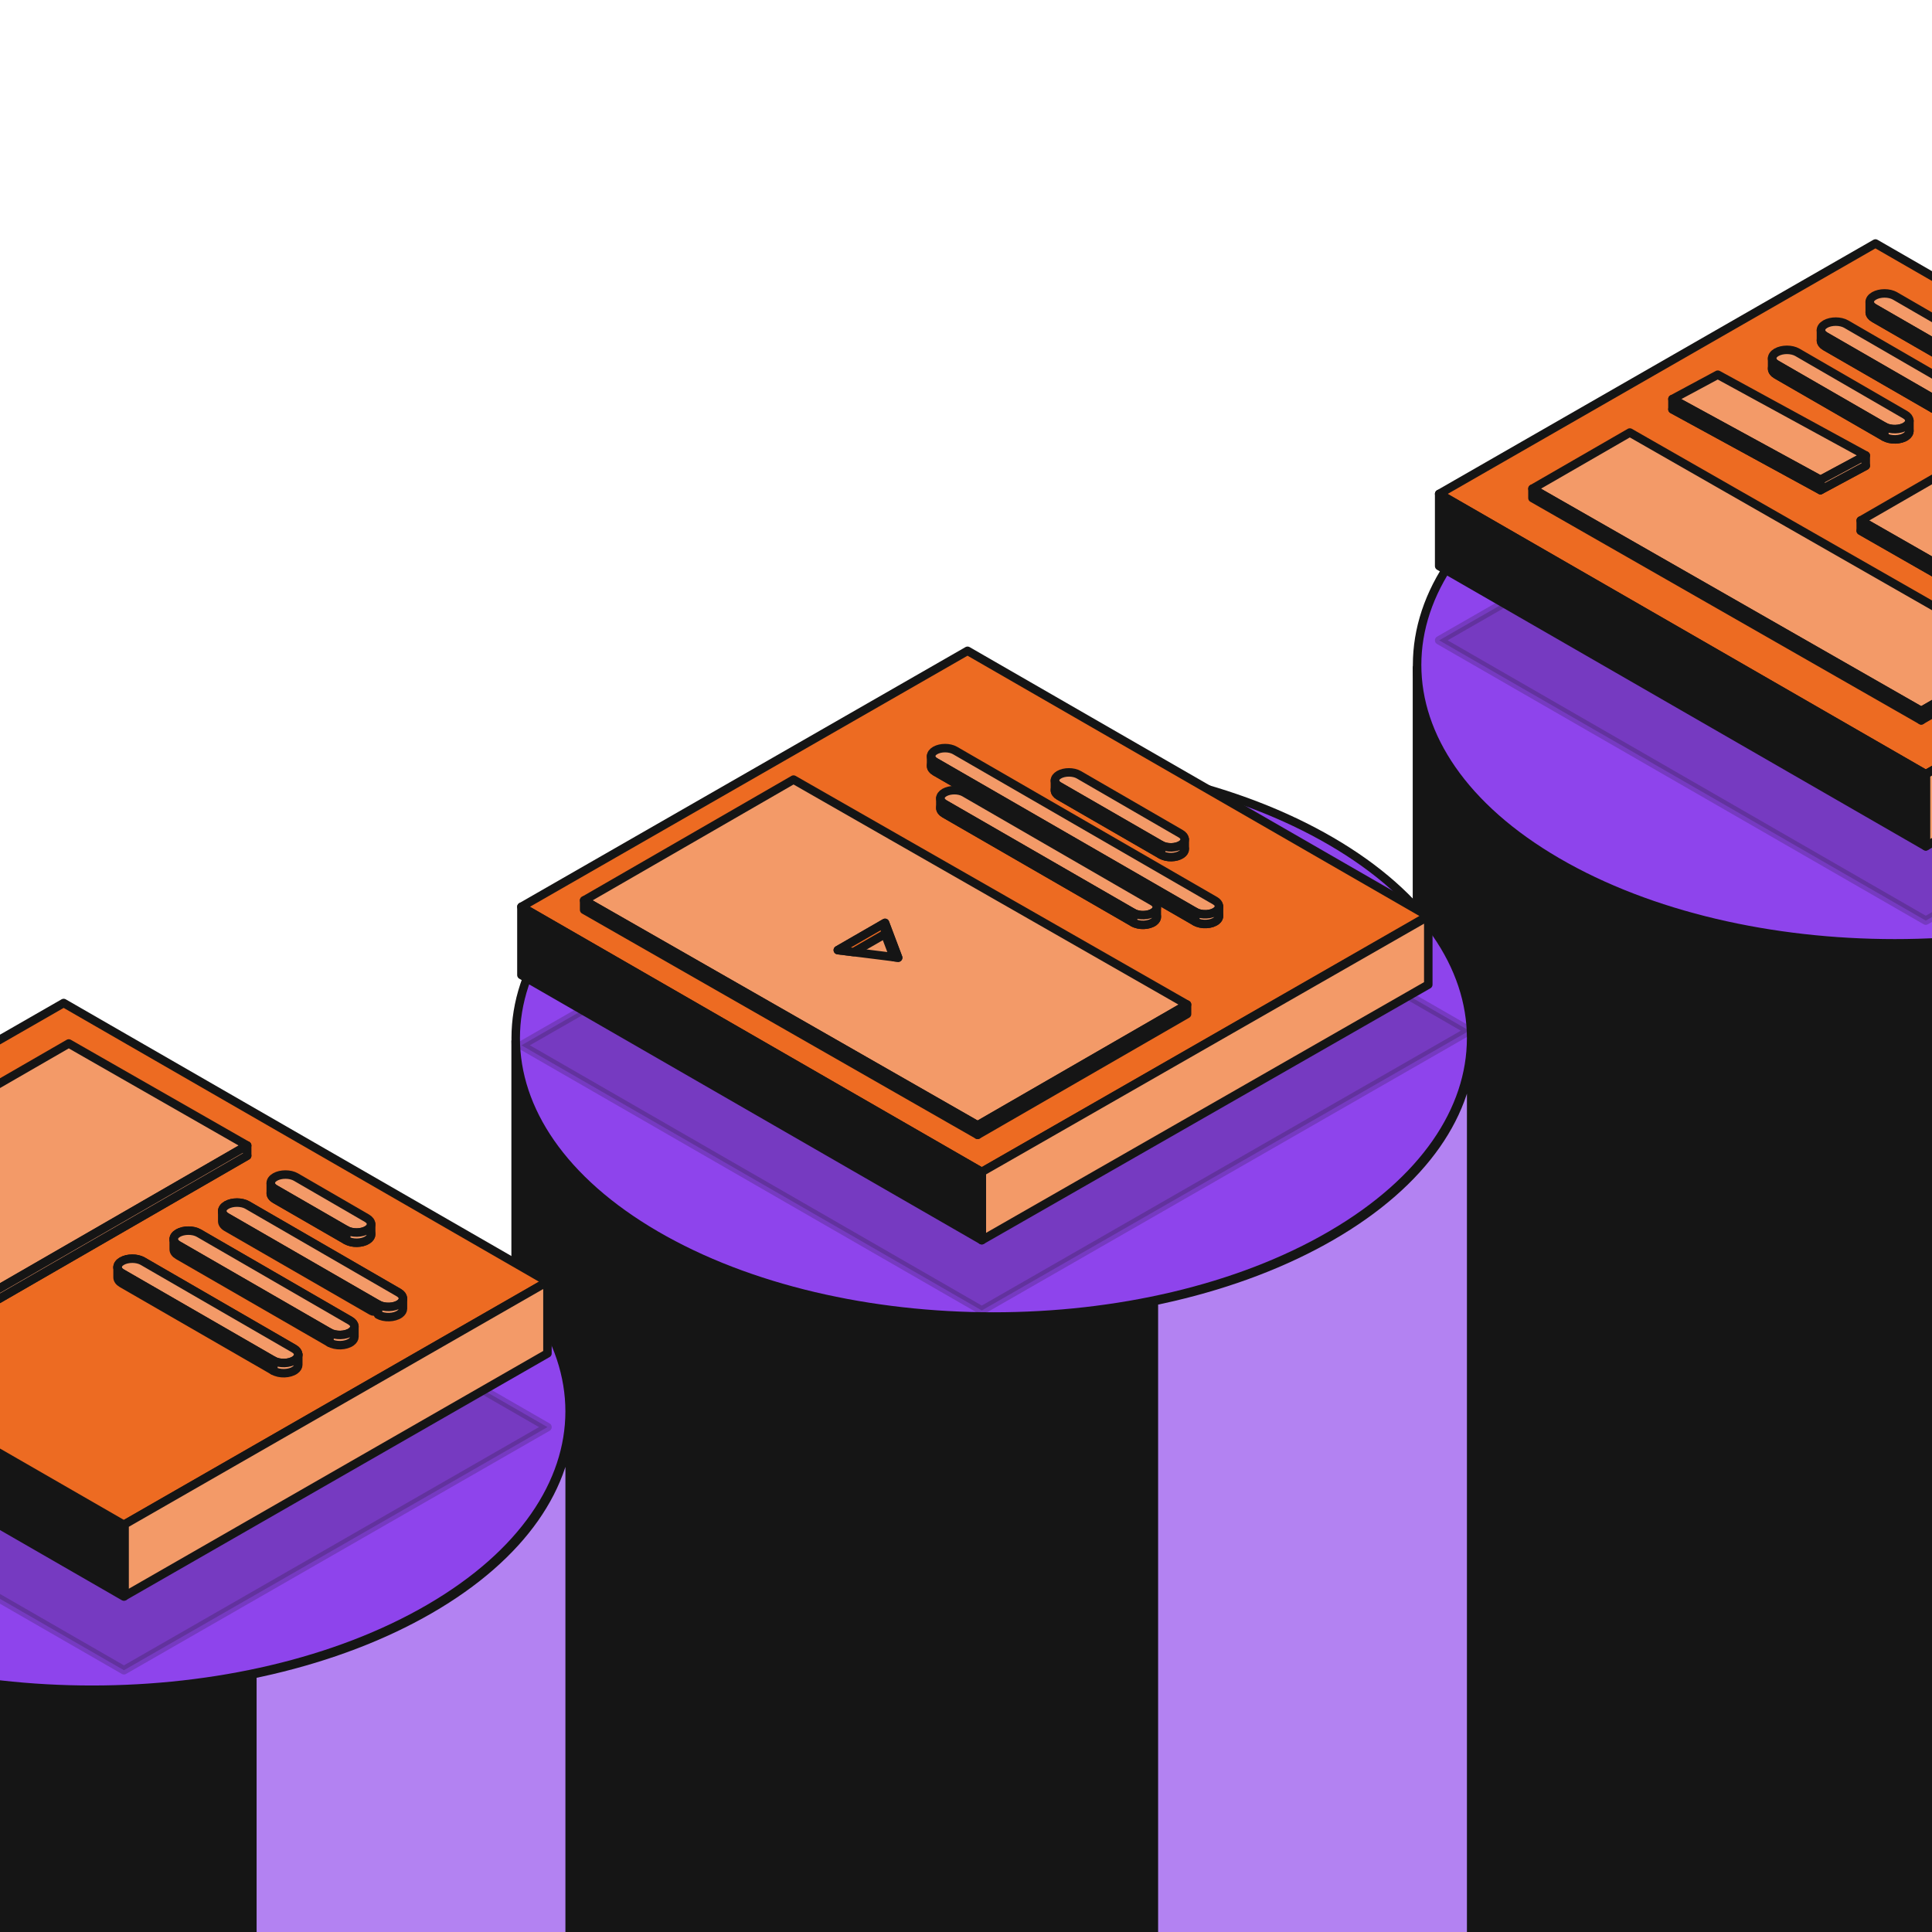 <svg width="361" height="361" viewBox="0 0 361 361" fill="none" xmlns="http://www.w3.org/2000/svg">
<g clip-path="url(#clip0_114_2707)">
<g clip-path="url(#clip1_114_2707)">
<path d="M417.174 161.269C382.314 181.408 325.796 181.408 290.936 161.269C273.506 151.199 264.791 138.001 264.791 124.803L264.791 439.462L435.391 439.462C439.769 439.462 443.319 435.913 443.319 431.534L443.319 124.815C443.313 138.009 434.599 151.202 417.174 161.269Z" fill="#B382F2"/>
<path d="M443.319 124.791C443.319 124.778 443.319 124.765 443.319 124.752L443.319 124.791Z" fill="#B382F2"/>
<path d="M417.174 161.269C382.314 181.408 325.796 181.408 290.936 161.269C273.506 151.199 264.791 138.001 264.791 124.803L264.791 439.462L435.391 439.462C439.769 439.462 443.319 435.913 443.319 431.534L443.319 124.815C443.313 138.009 434.599 151.202 417.174 161.269Z" stroke="#151515" stroke-width="1.586" stroke-linejoin="round"/>
<path d="M443.319 124.791C443.319 124.778 443.319 124.765 443.319 124.752L443.319 124.791Z" stroke="#151515" stroke-width="1.586" stroke-linejoin="round"/>
<path d="M384.032 173.396C352.581 179.858 316.111 175.817 290.937 161.273C273.484 151.19 264.769 137.97 264.792 124.755L264.791 124.755L264.791 438.796L384.032 438.796L384.032 173.396Z" fill="#151515" stroke="#151515" stroke-width="1.586" stroke-linejoin="round"/>
<path d="M290.934 161.031C325.794 181.344 382.312 181.344 417.172 161.031C452.032 140.718 452.032 107.785 417.172 87.472C382.312 67.159 325.794 67.159 290.934 87.472C256.074 107.785 256.074 140.718 290.934 161.031Z" fill="#8E44EC" stroke="#151515" stroke-width="1.586" stroke-linejoin="round"/>
<path d="M248.748 231C213.889 251.139 157.37 251.139 122.51 231C105.08 220.93 96.365 207.732 96.365 194.534L96.365 438.796L274.893 438.796L274.893 194.546C274.888 207.74 266.173 220.933 248.748 231Z" fill="#B382F2"/>
<path d="M274.893 194.521C274.893 194.509 274.893 194.496 274.893 194.483L274.893 194.521Z" fill="#B382F2"/>
<path d="M248.748 231C213.889 251.139 157.37 251.139 122.51 231C105.08 220.93 96.365 207.732 96.365 194.534L96.365 438.796L274.893 438.796L274.893 194.546C274.888 207.74 266.173 220.933 248.748 231Z" stroke="#151515" stroke-width="1.586" stroke-linejoin="round"/>
<path d="M274.893 194.521C274.893 194.509 274.893 194.496 274.893 194.483L274.893 194.521Z" stroke="#151515" stroke-width="1.586" stroke-linejoin="round"/>
<path d="M215.606 243.127C184.155 249.589 147.685 245.548 122.511 231.004C105.058 220.921 96.343 207.701 96.367 194.486L96.365 194.486L96.365 439.462L215.606 439.462L215.606 243.127Z" fill="#151515" stroke="#151515" stroke-width="1.586" stroke-linejoin="round"/>
<path d="M122.506 230.764C157.366 251.077 213.885 251.077 248.744 230.764C283.604 210.452 283.604 177.518 248.744 157.205C213.885 136.892 157.366 136.893 122.506 157.205C87.646 177.518 87.646 210.452 122.506 230.764Z" fill="#8E44EC" stroke="#151515" stroke-width="1.586" stroke-linejoin="round"/>
<path d="M80.297 300.734C45.437 320.874 -11.081 320.874 -45.941 300.734C-63.371 290.664 -72.086 277.466 -72.086 264.268L-72.086 430.868C-72.086 435.246 -68.536 438.796 -64.158 438.796L106.442 438.796L106.442 264.281C106.436 277.475 97.721 290.668 80.297 300.734Z" fill="#B382F2"/>
<path d="M106.442 264.281C106.442 264.273 106.442 264.264 106.442 264.255L106.442 264.281Z" fill="#B382F2"/>
<path d="M106.442 264.255C106.442 264.243 106.442 264.23 106.442 264.218Z" fill="#B382F2"/>
<path d="M106.442 264.281L106.442 438.796L-64.158 438.796C-68.536 438.796 -72.086 435.246 -72.086 430.868L-72.086 264.268C-72.086 277.466 -63.371 290.664 -45.941 300.734C-11.081 320.874 45.437 320.874 80.297 300.734C97.721 290.668 106.436 277.475 106.442 264.281ZM106.442 264.281C106.442 264.273 106.442 264.264 106.442 264.255M106.442 264.281L106.442 264.255M106.442 264.255C106.442 264.243 106.442 264.23 106.442 264.218L106.442 264.255Z" stroke="#151515" stroke-width="1.586" stroke-linejoin="round"/>
<path d="M47.155 312.861C15.704 319.323 -20.766 315.282 -45.94 300.739C-63.393 290.655 -72.108 277.436 -72.085 264.22L-72.086 264.22L-72.086 433.313C-72.086 437.691 -68.536 441.241 -64.158 441.241L47.155 441.241L47.155 312.861Z" fill="#151515" stroke="#151515" stroke-width="1.586" stroke-linejoin="round"/>
<path d="M-45.945 300.499C-11.085 320.812 45.434 320.812 80.293 300.499C115.153 280.186 115.153 247.252 80.293 226.94C45.434 206.627 -11.085 206.627 -45.945 226.94C-80.805 247.252 -80.805 280.186 -45.945 300.499Z" fill="#8E44EC" stroke="#151515" stroke-width="1.586" stroke-linejoin="round"/>
<path opacity="0.2" d="M97.428 195.315L183.447 244.863L274.552 192.591L188.532 143.043L97.428 195.315Z" fill="#151515" stroke="#151515" stroke-width="1.586" stroke-linecap="round" stroke-linejoin="round"/>
<path d="M97.428 169.434L183.447 218.982L266.806 171.154L180.787 121.606L97.428 169.434Z" fill="#ED6B22" stroke="#151515" stroke-width="1.586" stroke-linecap="round" stroke-linejoin="round"/>
<path d="M183.447 231.735V218.982L266.879 171.225V183.977L183.447 231.735Z" fill="#F39A68" stroke="#151515" stroke-width="1.586" stroke-linecap="round" stroke-linejoin="round"/>
<path d="M97.428 169.435L183.447 218.982V231.735L97.428 182.187V169.435Z" fill="#151515" stroke="#151515" stroke-width="1.586" stroke-linecap="round" stroke-linejoin="round"/>
<path d="M127.561 157.618L109.148 168.239L145.91 189.259L182.671 210.28L202.234 198.995L221.797 187.71L185.036 166.69L148.275 145.669L127.561 157.618Z" fill="#F39A68" stroke="#151515" stroke-width="1.586" stroke-linejoin="round"/>
<path d="M165.372 172.443L167.824 178.946L156.547 177.532L165.372 172.443Z" fill="#F39A68" stroke="#151515" stroke-width="1.586" stroke-linecap="round" stroke-linejoin="round"/>
<path d="M167.824 178.946L165.372 172.443L156.547 177.532L159.507 177.903L165.372 174.521L167.002 178.843L167.824 178.946Z" fill="#ED6B22"/>
<path d="M165.372 172.443L167.824 178.946L167.002 178.843L165.372 174.521M165.372 172.443L156.547 177.532L159.507 177.903L165.372 174.521M165.372 172.443V174.521" stroke="#151515" stroke-width="1.586" stroke-linecap="round" stroke-linejoin="round"/>
<path d="M182.678 212.049V210.279L221.804 187.71V189.48L182.678 212.049Z" fill="#F39A68" stroke="#151515" stroke-width="1.586" stroke-linejoin="round"/>
<path d="M109.148 168.238L182.671 210.279V212.049L109.148 170.008V168.238Z" fill="#151515" stroke="#151515" stroke-width="1.586" stroke-linejoin="round"/>
<path d="M197.878 146.576C198.903 145.986 200.564 145.986 201.586 146.578L220.622 157.598C221.575 158.149 221.635 159.03 220.761 159.623C219.78 160.289 218.022 160.33 216.95 159.712L197.878 148.713C196.856 148.123 196.856 147.166 197.878 146.576Z" fill="#F39A68" stroke="#151515" stroke-width="1.586" stroke-linejoin="round"/>
<path d="M197.878 144.764C198.903 144.173 200.564 144.174 201.586 144.766L220.622 155.785C221.575 156.336 221.635 157.217 220.761 157.81C219.78 158.476 218.022 158.517 216.95 157.899L197.878 146.9C196.856 146.31 196.856 145.354 197.878 144.764Z" fill="#F39A68" stroke="#151515" stroke-width="1.586" stroke-linejoin="round"/>
<path d="M197.878 146.899L216.95 157.898V159.712L197.878 148.713C197.372 148.421 197.117 148.04 197.111 147.657L197.111 145.837C197.114 146.222 197.37 146.606 197.878 146.899Z" fill="#151515" stroke="#151515" stroke-width="1.586" stroke-linejoin="round"/>
<path d="M216.951 157.899C218.023 158.517 219.781 158.476 220.762 157.81C221.175 157.53 221.379 157.186 221.38 156.843V158.656C221.379 159 221.175 159.344 220.762 159.624C219.781 160.29 218.023 160.331 216.951 159.713V157.899Z" fill="#F39A68" stroke="#151515" stroke-width="1.586" stroke-linejoin="round"/>
<path d="M174.74 142.042C175.764 141.451 177.425 141.452 178.448 142.043L227.02 170.101C227.902 170.61 228.03 171.41 227.324 172.003C226.406 172.775 224.499 172.876 223.352 172.215L174.74 144.179C173.717 143.589 173.717 142.632 174.74 142.042Z" fill="#F39A68" stroke="#151515" stroke-width="1.586" stroke-linejoin="round"/>
<path d="M174.74 140.23C175.764 139.639 177.425 139.64 178.448 140.231L227.02 168.289C227.902 168.798 228.03 169.598 227.324 170.191C226.406 170.963 224.499 171.064 223.352 170.403L174.74 142.367C173.717 141.777 173.717 140.82 174.74 140.23Z" fill="#F39A68" stroke="#151515" stroke-width="1.586" stroke-linejoin="round"/>
<path d="M174.74 142.366L223.352 170.402V172.215L174.74 144.18C174.22 143.88 173.964 143.485 173.973 143.091V141.319C173.973 141.305 173.973 141.29 173.973 141.276V141.319C173.982 141.699 174.238 142.077 174.74 142.366Z" fill="#151515"/>
<path d="M174.74 142.366L223.352 170.402V172.215L174.74 144.18C174.22 143.88 173.964 143.485 173.973 143.091V141.276C173.963 141.67 174.219 142.066 174.74 142.366Z" stroke="#151515" stroke-width="1.586" stroke-linejoin="round"/>
<path d="M223.357 170.402C224.505 171.064 226.411 170.962 227.329 170.191C227.625 169.942 227.774 169.657 227.784 169.373V171.131C227.793 171.434 227.644 171.74 227.329 172.004C226.411 172.776 224.505 172.877 223.357 172.216V170.402Z" fill="#F39A68" stroke="#151515" stroke-width="1.586" stroke-linejoin="round"/>
<path d="M176.473 149.9C177.497 149.309 179.157 149.31 180.18 149.901L215.407 170.261C216.321 170.789 216.42 171.625 215.64 172.22C214.69 172.944 212.85 173.017 211.738 172.375L176.473 152.037C175.449 151.447 175.449 150.49 176.473 149.9Z" fill="#F39A68" stroke="#151515" stroke-width="1.586" stroke-linejoin="round"/>
<path d="M176.473 148.087C177.497 147.497 179.157 147.497 180.18 148.088L215.407 168.448C216.321 168.976 216.42 169.812 215.64 170.407C214.69 171.131 212.85 171.204 211.738 170.562L176.473 150.224C175.449 149.634 175.449 148.677 176.473 148.087Z" fill="#F39A68" stroke="#151515" stroke-width="1.586" stroke-linejoin="round"/>
<path d="M176.473 150.224L211.738 170.562V172.376L176.473 152.038C175.952 151.737 175.696 151.343 175.705 150.949V149.174C175.705 149.162 175.705 149.149 175.705 149.136V149.174C175.714 149.555 175.969 149.934 176.473 150.224Z" fill="#151515"/>
<path d="M176.473 150.224L211.738 170.562V172.376L176.473 152.038C175.952 151.737 175.696 151.343 175.705 150.949V149.136C175.697 149.529 175.953 149.924 176.473 150.224Z" stroke="#151515" stroke-width="1.586" stroke-linejoin="round"/>
<path d="M211.732 170.561C212.845 171.203 214.685 171.13 215.634 170.406C215.973 170.148 216.146 169.844 216.159 169.54V171.354C216.146 171.658 215.973 171.962 215.634 172.22C214.685 172.944 212.845 173.017 211.732 172.375V170.561Z" fill="#F39A68" stroke="#151515" stroke-width="1.586" stroke-linejoin="round"/>
<path opacity="0.2" d="M102.298 266.66L11.896 214.588L-67.244 260.016L23.158 312.089L102.298 266.66Z" fill="#151515" stroke="#151515" stroke-width="1.586" stroke-linecap="round" stroke-linejoin="round"/>
<path d="M-67.244 232.845L23.158 284.917V298.319L-67.244 246.247V232.845Z" fill="#151515" stroke="#151515" stroke-width="1.586" stroke-linecap="round" stroke-linejoin="round"/>
<path d="M102.298 239.488L11.896 187.416L-67.244 232.845L23.158 284.917L102.298 239.488Z" fill="#ED6B22" stroke="#151515" stroke-width="1.586" stroke-linecap="round" stroke-linejoin="round"/>
<path d="M102.293 252.89L102.293 239.488L23.281 284.825L23.281 298.227L102.293 252.89Z" fill="#F39A68" stroke="#151515" stroke-width="1.586" stroke-linecap="round" stroke-linejoin="round"/>
<path d="M46.183 215.946L12.848 196.885L-41.676 228.336L-8.341 247.397L46.183 215.946Z" fill="#F39A68" stroke="#151515" stroke-width="1.586" stroke-linejoin="round"/>
<path d="M46.183 214.04L12.848 194.979L-41.676 226.43L-8.341 245.491L46.183 214.04Z" fill="#F39A68" stroke="#151515" stroke-width="1.586" stroke-linejoin="round"/>
<path d="M-8.338 245.49L46.186 214.039V215.945L-8.338 247.396V245.49Z" fill="#F39A68" stroke="#151515" stroke-width="1.586" stroke-linejoin="round"/>
<path d="M51.396 221.838C52.472 221.217 54.218 221.218 55.292 221.841L68.554 229.528C69.571 230.118 69.616 231.062 68.657 231.684C67.615 232.359 65.801 232.39 64.692 231.75L51.396 224.082C50.321 223.462 50.321 222.458 51.396 221.838Z" fill="#151515" stroke="#151515" stroke-width="1.586" stroke-linejoin="round"/>
<path d="M51.396 219.932C52.472 219.311 54.218 219.313 55.292 219.935L68.554 227.623C69.571 228.212 69.616 229.157 68.657 229.778C67.615 230.454 65.801 230.484 64.692 229.844L51.396 222.176C50.321 221.557 50.321 220.552 51.396 219.932Z" fill="#F39A68" stroke="#151515" stroke-width="1.586" stroke-linejoin="round"/>
<path d="M51.395 222.176L64.691 229.844V231.751L51.395 224.083C50.839 223.762 50.571 223.337 50.591 222.916V221.104C50.612 221.493 50.88 221.879 51.395 222.176Z" fill="#151515" stroke="#151515" stroke-width="1.586" stroke-linejoin="round"/>
<path d="M64.697 229.842C65.806 230.482 67.62 230.452 68.663 229.776C69.122 229.479 69.351 229.107 69.353 228.736V228.725C69.353 228.728 69.353 228.732 69.353 228.736V230.642C69.351 231.013 69.122 231.385 68.663 231.682C67.62 232.358 65.806 232.388 64.697 231.749V229.842Z" fill="#F39A68"/>
<path d="M68.663 229.776C67.62 230.452 65.806 230.482 64.697 229.842V231.749C65.806 232.388 67.62 232.358 68.663 231.682C69.122 231.385 69.351 231.013 69.353 230.642V228.725C69.356 229.1 69.127 229.476 68.663 229.776Z" stroke="#151515" stroke-width="1.586" stroke-linejoin="round"/>
<path d="M42.334 225.173C43.41 224.552 45.156 224.553 46.23 225.175L74.494 241.52C75.475 242.087 75.559 242.99 74.689 243.614C73.672 244.344 71.783 244.403 70.636 243.741L42.334 227.419C41.258 226.799 41.258 225.793 42.334 225.173Z" fill="#F39A68" stroke="#151515" stroke-width="1.586" stroke-linejoin="round"/>
<path d="M42.334 225.173C43.41 224.552 45.156 224.553 46.23 225.175L74.494 241.52C75.475 242.087 75.559 242.99 74.689 243.614C73.672 244.344 71.783 244.403 70.636 243.741L42.334 227.419C41.258 226.799 41.258 225.793 42.334 225.173Z" fill="#F39A68" stroke="#151515" stroke-width="1.586" stroke-linejoin="round"/>
<path d="M42.334 227.418L70.636 243.741V244.275C70.636 244.885 69.976 245.266 69.447 244.962L42.334 229.325C41.789 229.011 41.521 228.598 41.528 228.186V226.311C41.534 226.712 41.803 227.112 42.334 227.418Z" fill="#151515" stroke="#151515" stroke-width="1.586" stroke-linejoin="round"/>
<path d="M70.641 243.742C71.788 244.403 73.677 244.344 74.693 243.615C75.094 243.327 75.293 242.98 75.294 242.634V244.54C75.293 244.886 75.094 245.233 74.693 245.521C73.677 246.25 71.788 246.31 70.641 245.648V243.742Z" fill="#F39A68" stroke="#151515" stroke-width="1.586" stroke-linejoin="round"/>
<path d="M33.265 230.414C34.342 229.794 36.087 229.794 37.162 230.416L65.425 246.761C66.407 247.328 66.491 248.231 65.62 248.856C64.604 249.585 62.715 249.644 61.568 248.983L33.265 232.66C32.19 232.04 32.19 231.034 33.265 230.414Z" fill="#F39A68" stroke="#151515" stroke-width="1.586" stroke-linejoin="round"/>
<path d="M33.265 230.414C34.342 229.794 36.087 229.794 37.162 230.416L65.425 246.761C66.407 247.328 66.491 248.231 65.62 248.856C64.604 249.585 62.715 249.644 61.568 248.983L33.265 232.66C32.19 232.04 32.19 231.034 33.265 230.414Z" fill="#F39A68" stroke="#151515" stroke-width="1.586" stroke-linejoin="round"/>
<path d="M33.265 232.66L61.568 248.983V250.889L33.265 234.566C32.721 234.252 32.452 233.84 32.459 233.428V231.553C32.466 231.954 32.735 232.354 33.265 232.66Z" fill="#151515" stroke="#151515" stroke-width="1.586" stroke-linejoin="round"/>
<path d="M61.572 248.983C62.719 249.645 64.609 249.585 65.625 248.856C66.026 248.568 66.224 248.221 66.226 247.875V249.781C66.225 250.127 66.026 250.474 65.625 250.762C64.609 251.492 62.719 251.551 61.572 250.889V248.983Z" fill="#F39A68" stroke="#151515" stroke-width="1.586" stroke-linejoin="round"/>
<path d="M22.773 235.654C23.849 235.033 25.595 235.034 26.67 235.655L54.933 252C55.914 252.568 55.998 253.47 55.128 254.095C54.112 254.824 52.223 254.883 51.075 254.222L22.773 237.899C21.698 237.279 21.698 236.274 22.773 235.654Z" fill="#F39A68" stroke="#151515" stroke-width="1.586" stroke-linejoin="round"/>
<path d="M22.773 235.654C23.849 235.033 25.595 235.034 26.67 235.655L54.933 252C55.914 252.568 55.998 253.47 55.128 254.095C54.112 254.824 52.223 254.883 51.075 254.222L22.773 237.899C21.698 237.279 21.698 236.274 22.773 235.654Z" fill="#F39A68" stroke="#151515" stroke-width="1.586" stroke-linejoin="round"/>
<path d="M22.773 237.899L51.076 254.222V256.128L22.773 239.806C22.229 239.492 21.96 239.079 21.967 238.667V236.792C21.974 237.193 22.242 237.593 22.773 237.899Z" fill="#151515" stroke="#151515" stroke-width="1.586" stroke-linejoin="round"/>
<path d="M51.08 254.222C52.227 254.884 54.116 254.825 55.133 254.095C55.534 253.807 55.732 253.46 55.733 253.114V255.02C55.732 255.366 55.534 255.713 55.133 256.001C54.116 256.731 52.227 256.79 51.08 256.128V254.222Z" fill="#F39A68" stroke="#151515" stroke-width="1.586" stroke-linejoin="round"/>
<path opacity="0.2" d="M268.912 119.646L359.839 172.02L441.36 125.229L350.433 72.855L268.912 119.646Z" fill="#151515" stroke="#151515" stroke-width="1.586" stroke-linecap="round" stroke-linejoin="round"/>
<path d="M268.912 92.289L359.839 144.664L441.36 97.872L350.433 45.498L268.912 92.289Z" fill="#ED6B22" stroke="#151515" stroke-width="1.586" stroke-linecap="round" stroke-linejoin="round"/>
<path d="M359.848 158.145V144.665L441.369 97.874L441.369 111.354L359.848 158.145Z" fill="#F39A68" stroke="#151515" stroke-width="1.586" stroke-linecap="round" stroke-linejoin="round"/>
<path d="M268.912 92.29L359.839 144.664V158.143L268.912 105.769V92.29Z" fill="#151515" stroke="#151515" stroke-width="1.586" stroke-linecap="round" stroke-linejoin="round"/>
<path d="M286.344 91.315L358.989 132.855L377.182 122.36L304.536 80.821L286.344 91.315Z" fill="#F39A68" stroke="#151515" stroke-width="1.586" stroke-linejoin="round"/>
<path d="M377.177 122.359L358.984 132.854V134.603L377.177 124.108V122.359Z" fill="#F39A68" stroke="#151515" stroke-width="1.586" stroke-linejoin="round"/>
<path d="M286.344 91.314L358.989 132.854V134.603L286.344 93.064V91.314Z" fill="#151515" stroke="#151515" stroke-width="1.586" stroke-linejoin="round"/>
<path d="M387.565 76.171L421.093 95.343L381.21 118.349L347.682 99.177L387.565 76.171Z" fill="#F39A68" stroke="#151515" stroke-width="1.586" stroke-linejoin="round"/>
<path d="M387.565 74.254L421.093 93.426L381.21 116.432L347.682 97.26L387.565 74.254Z" fill="#F39A68" stroke="#151515" stroke-width="1.586" stroke-linejoin="round"/>
<path d="M347.682 97.26L381.21 116.432V118.349L347.682 99.177V97.26Z" fill="#151515" stroke="#151515" stroke-width="1.586" stroke-linejoin="round"/>
<path d="M320.969 71.928L348.631 87.026L340.162 91.579L312.5 76.481L320.969 71.928Z" fill="#151515" stroke="#151515" stroke-width="1.586" stroke-linejoin="round"/>
<path d="M320.969 70.011L348.631 85.109L340.162 89.662L312.5 74.564L320.969 70.011Z" fill="#F39A68" stroke="#151515" stroke-width="1.586" stroke-linejoin="round"/>
<path d="M340.152 89.662L348.621 85.109V87.026L340.152 91.579V89.662Z" fill="#F39A68" stroke="#151515" stroke-width="1.586" stroke-linejoin="round"/>
<path d="M312.5 74.564L340.162 89.661V91.578L312.5 76.481V74.564Z" fill="#151515" stroke="#151515" stroke-width="1.586" stroke-linejoin="round"/>
<path d="M341.059 62.478C342.142 61.854 343.897 61.855 344.978 62.48L365.1 74.128C366.107 74.711 366.171 75.642 365.247 76.269C364.209 76.973 362.351 77.016 361.218 76.363L341.059 64.737C339.978 64.113 339.978 63.102 341.059 62.478Z" fill="#151515" stroke="#151515" stroke-width="1.586" stroke-linejoin="round"/>
<path d="M341.059 60.562C342.142 59.938 343.897 59.939 344.978 60.565L365.1 72.212C366.107 72.795 366.171 73.726 365.247 74.353C364.209 75.057 362.351 75.1 361.218 74.447L341.059 62.821C339.978 62.197 339.978 61.186 341.059 60.562Z" fill="#F39A68" stroke="#151515" stroke-width="1.586" stroke-linejoin="round"/>
<path d="M341.059 62.822L361.218 74.448V76.365L341.059 64.739C340.542 64.441 340.272 64.054 340.25 63.663L340.248 61.7C340.251 62.106 340.522 62.512 341.059 62.822Z" fill="#151515" stroke="#151515" stroke-width="1.586" stroke-linejoin="round"/>
<path d="M361.23 74.447C362.363 75.1 364.221 75.056 365.259 74.353C365.681 74.066 365.897 73.717 365.911 73.366V75.283C365.897 75.634 365.681 75.984 365.259 76.27C364.221 76.974 362.363 77.017 361.23 76.364V74.447Z" fill="#F39A68" stroke="#151515" stroke-width="1.586" stroke-linejoin="round"/>
<path d="M331.934 67.753C333.017 67.128 334.772 67.129 335.853 67.755L355.975 79.403C356.982 79.986 357.046 80.917 356.122 81.543C355.084 82.247 353.226 82.291 352.093 81.637L331.934 70.011C330.853 69.387 330.853 68.376 331.934 67.753Z" fill="#151515" stroke="#151515" stroke-width="1.586" stroke-linejoin="round"/>
<path d="M331.934 65.836C333.017 65.212 334.772 65.212 335.853 65.838L355.975 77.486C356.982 78.069 357.046 79 356.122 79.626C355.084 80.33 353.226 80.374 352.093 79.72L331.934 68.094C330.853 67.47 330.853 66.459 331.934 65.836Z" fill="#F39A68" stroke="#151515" stroke-width="1.586" stroke-linejoin="round"/>
<path d="M331.934 68.095L352.093 79.722V81.639L331.934 70.013C331.417 69.715 331.147 69.328 331.125 68.937L331.123 66.974C331.126 67.38 331.397 67.786 331.934 68.095Z" fill="#151515" stroke="#151515" stroke-width="1.586" stroke-linejoin="round"/>
<path d="M352.105 79.722C353.238 80.375 355.096 80.332 356.134 79.628C356.556 79.342 356.772 78.992 356.786 78.641V80.558C356.772 80.909 356.556 81.259 356.134 81.545C355.096 82.249 353.238 82.292 352.105 81.639V79.722Z" fill="#F39A68" stroke="#151515" stroke-width="1.586" stroke-linejoin="round"/>
<path d="M350.172 57.207C351.255 56.583 353.011 56.584 354.091 57.209L374.214 68.857C375.221 69.44 375.284 70.371 374.36 70.998C373.323 71.701 371.464 71.745 370.332 71.091L350.172 59.465C349.091 58.842 349.091 57.831 350.172 57.207Z" fill="#151515" stroke="#151515" stroke-width="1.586" stroke-linejoin="round"/>
<path d="M350.172 55.291C351.255 54.666 353.011 54.667 354.091 55.293L374.214 66.941C375.221 67.524 375.284 68.455 374.36 69.082C373.323 69.785 371.464 69.829 370.332 69.175L350.172 57.549C349.091 56.925 349.091 55.914 350.172 55.291Z" fill="#F39A68" stroke="#151515" stroke-width="1.586" stroke-linejoin="round"/>
<path d="M350.172 57.55L370.332 69.177V71.094L350.172 59.467C349.655 59.169 349.386 58.782 349.363 58.392L349.361 56.429C349.365 56.835 349.635 57.24 350.172 57.55Z" fill="#151515" stroke="#151515" stroke-width="1.586" stroke-linejoin="round"/>
</g>
</g>
<defs>
<clipPath id="clip0_114_2707">
<rect width="361" height="361" fill="white"/>
</clipPath>
<clipPath id="clip1_114_2707">
<rect x="-73" y="18" width="507.633" height="477" rx="9.514" fill="white"/>
</clipPath>
</defs>
</svg>
